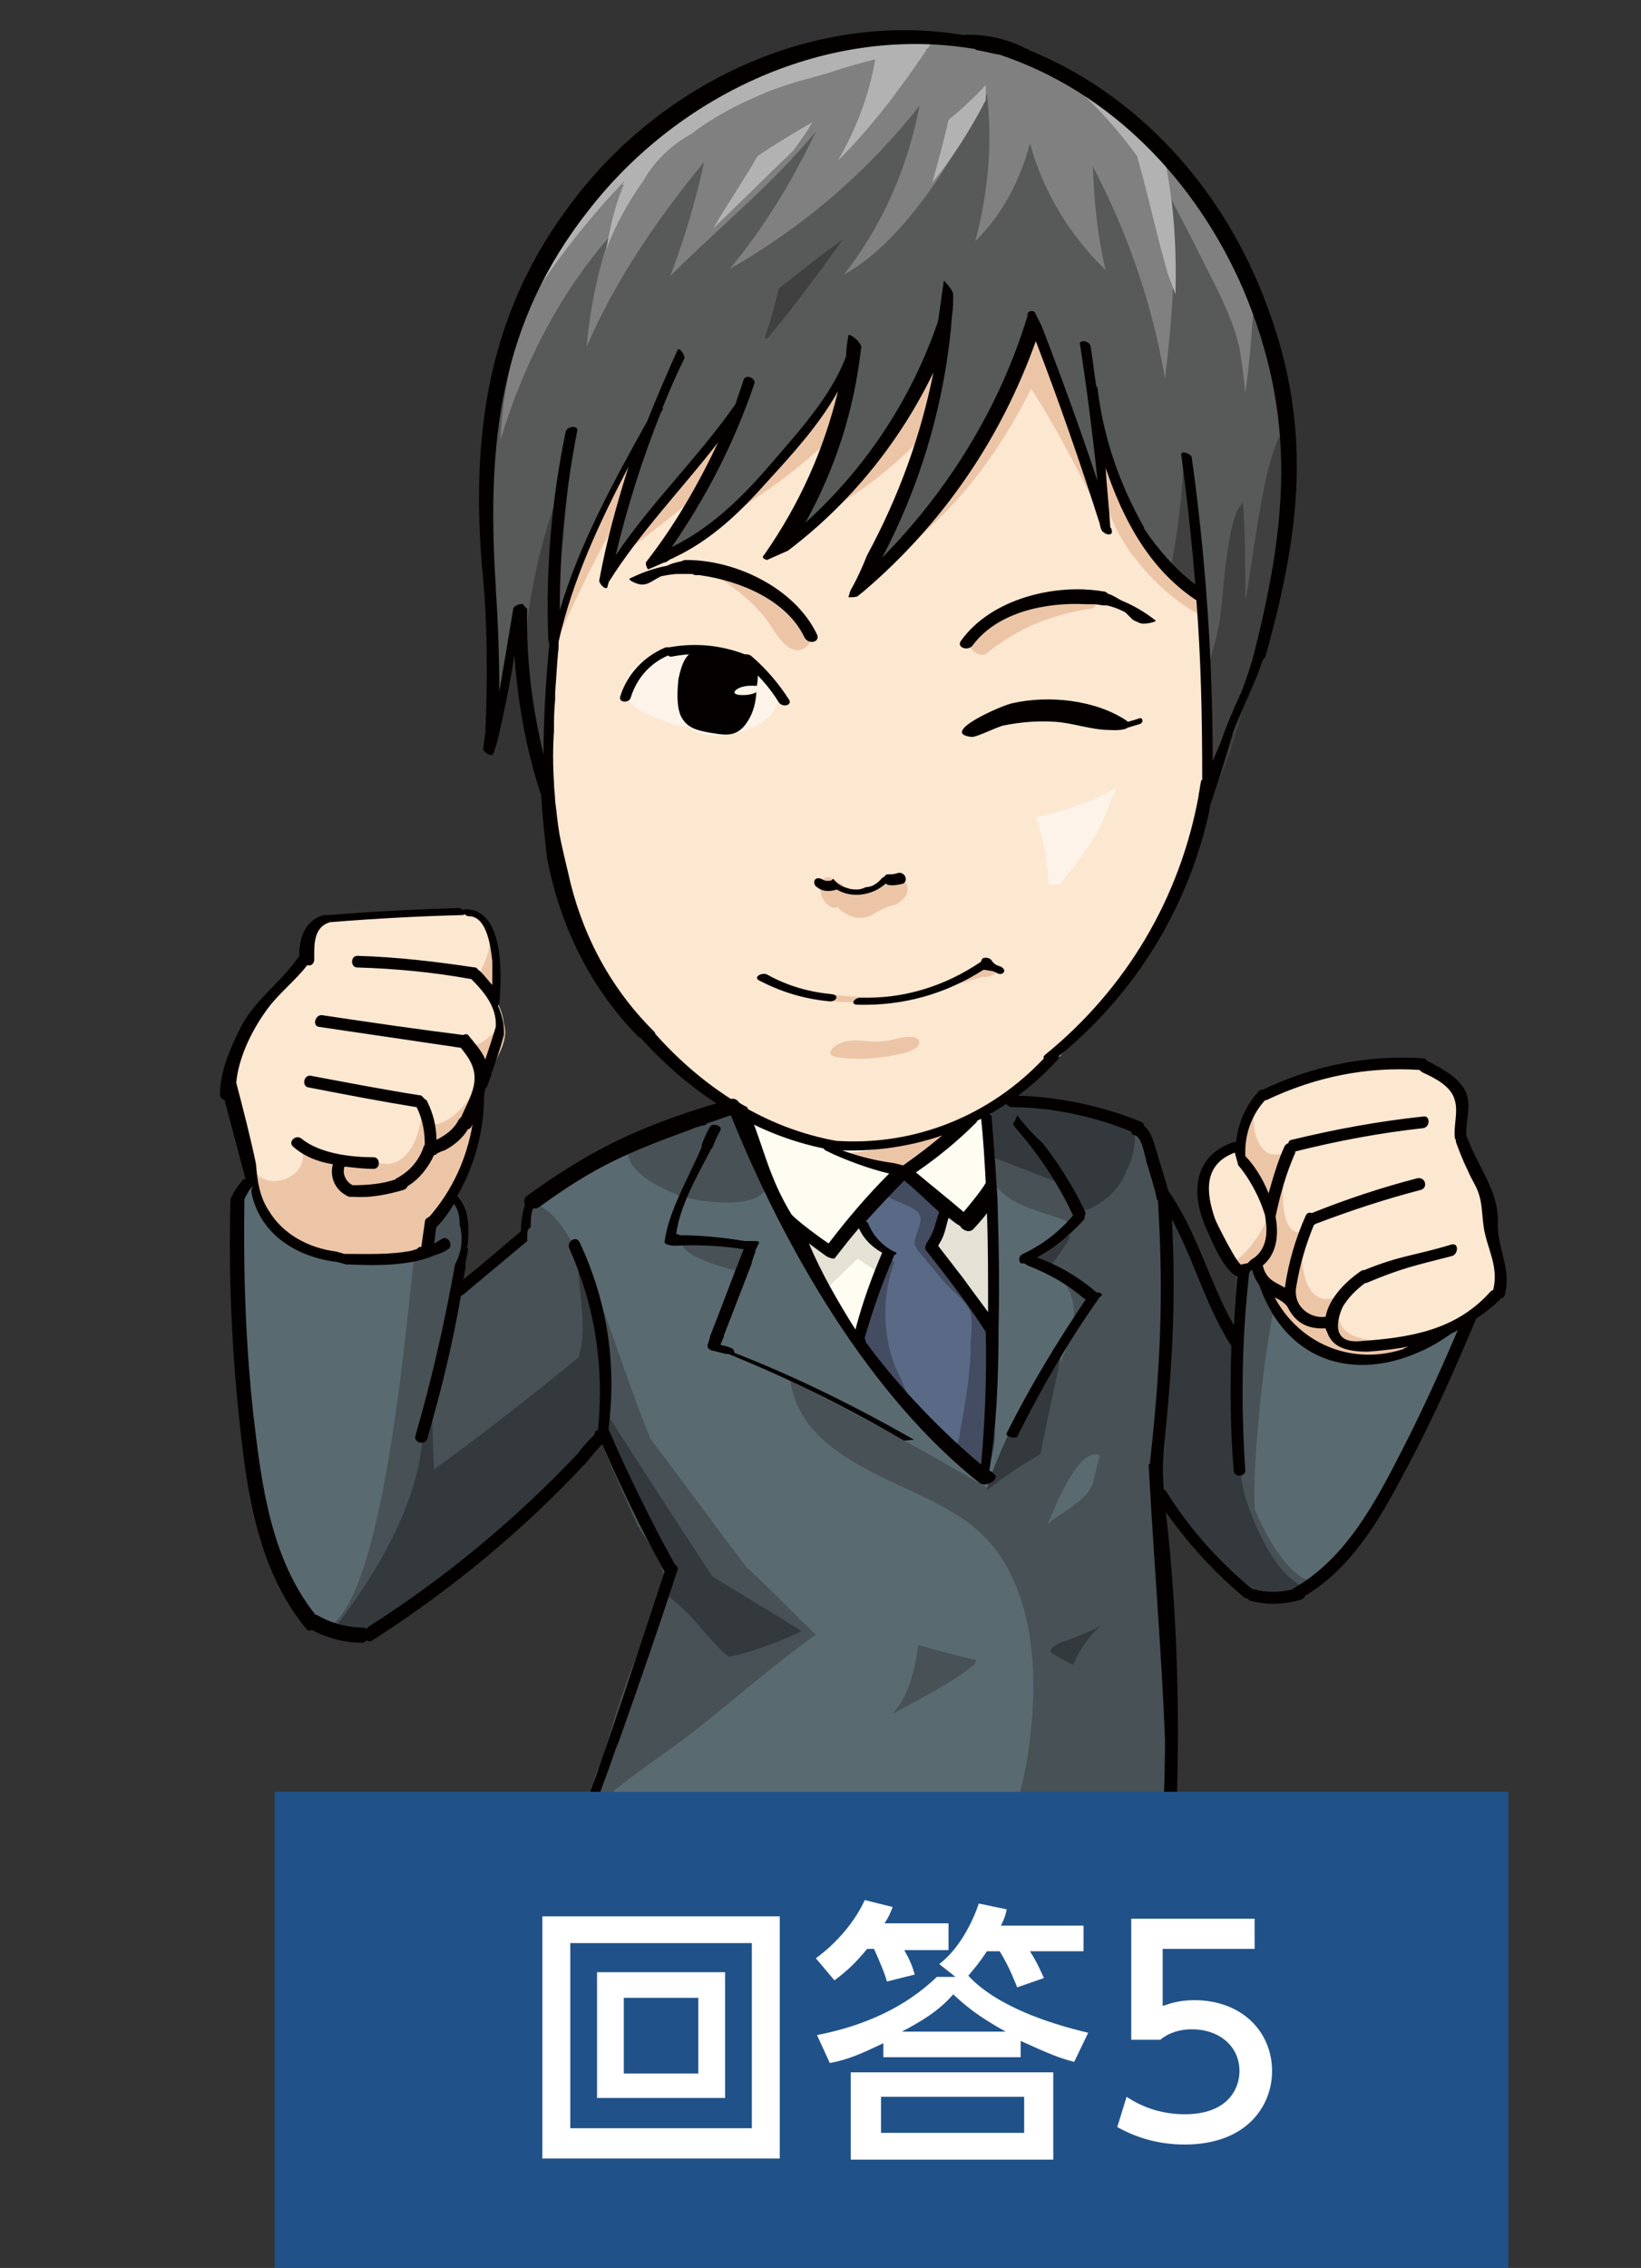 <?xml version="1.0" encoding="utf-8"?>
<!-- Generator: Adobe Illustrator 21.1.0, SVG Export Plug-In . SVG Version: 6.00 Build 0)  -->
<svg version="1.1" id="レイヤー_1" xmlns="http://www.w3.org/2000/svg" xmlns:xlink="http://www.w3.org/1999/xlink" x="0px"
	 y="0px" viewBox="0 0 141 194.8" style="enable-background:new 0 0 141 194.8;" xml:space="preserve">
<rect x="0" y="0" width="141" height="194.8" fill="#333333" stroke="none"/>
<style type="text/css">
	.st0{clip-path:url(#SVGID_2_);}
	.st1{fill:#5A5B5B;}
	.st2{fill:#949494;}
	.st3{fill:#5A6A71;}
	.st4{fill:#485155;}
	.st5{fill:#34393D;}
	.st6{fill:#FFFCF2;}
	.st7{fill:#E4E1D5;}
	.st8{fill:#5A6A86;}
	.st9{fill:#434C60;}
	.st10{fill:#FCE7D1;}
	.st11{fill:#ECC5A7;}
	.st12{fill:#FDF3E9;}
	.st13{fill:#585959;}
	.st14{fill:#808080;}
	.st15{fill:#404040;}
	.st16{fill:#B2B2B2;}
	.st17{fill:#040000;}
	.st18{fill:#205289;}
	.st19{fill:#FFFFFF;}
</style>
<g>
	<defs>
		<rect id="SVGID_1_" x="8.6" y="-11.1" width="133" height="179"/>
	</defs>
	<clipPath id="SVGID_2_">
		<use xlink:href="#SVGID_1_"  style="overflow:visible;"/>
	</clipPath>
	<g class="st0">
		<g>
			<path class="st1" d="M44.2,231.8c-0.3,3-0.1,3.7,0.2,6.3c0.3,2.6-0.5,4.3,3.2,5.9s8.6,3.6,17.6,2.4c4-0.6,4.7-0.9,4.7-0.9
				c0.5-2.5,1.6-6.3-0.5-8.1c-2.1-1.8-5.3-3.3-6.2-5.7s-1.5-7.7-5.1-5.5S44.2,231.8,44.2,231.8z"/>
			<path class="st1" d="M64.5,230.4l7.6,2.6l2.9-1c0,0,4.8,2.1,7.4,2.5c2.7,0.4,11.1-0.3,12.3-1c1.2-0.7,0.8-1.6,0.8-2.6
				s0.3-3.8-3.3-4.6c-3.7-0.8-6.6-0.4-8.8-3.1c-2.2-2.7-3.7-5.1-9.6-3.5s-8,4.1-8,4.1L64.5,230.4z"/>
			<g>
				<path class="st2" d="M63.8,238.6c-3,0.8-6,0.6-8.8-0.6c-1-0.4-2.8,1.1-1.4,1.6c3.5,1.4,7.1,1.5,10.7,0.6
					C65.7,239.9,65.3,238.3,63.8,238.6z"/>
				<path class="st2" d="M91.3,229c-1.1,0.3-2.2,0.6-3.4,0.9c-0.2,0.1-1.2,0.3-1.1,0.7c0.1,0.4,1.1,0.1,1.3,0
					c1.1-0.3,2.2-0.6,3.4-0.9c0.2-0.1,1.2-0.3,1.1-0.7C92.5,228.6,91.5,228.9,91.3,229z"/>
			</g>
			<path class="st3" d="M85.4,95.3l-7.8,5.5c0,0-5.3-1.2-7.1-2.5l-7.7-3.2c-4.5,1.9-16.2,6.5-17.3,8.2c-0.1,1.8,0,3.6,0.3,5.4
				c1.9,5.7,4.2,11.3,6.9,16.6c0.1,0.1,0.1,0.2,0,0.3c0.4,0.7,0.7,1.5,1,2.3c1.3,2.4,2.5,4.9,3.5,7.4c0,0.1,0,0.1,0,0.1
				c0,0,0.1,0,0.1,0.1c0.1,0.1,0.2,0.3,0.1,0.5c-0.1,0.1-0.1,0.2-0.2,0.3c0,0.1-0.1,0.2-0.1,0.3c0.1,0.1,0.1,0.2,0,0.3
				c-2.7,4.8-3.7,10.4-5.9,15.5c-0.6,2.1-1.5,4.8-1.2,5.6c0.3,1.1,2.6,3.6,2.6,3.6c-0.3,3.3-1.3,31.5-0.9,38.4
				c-2.1,6.4-6.6,18.1-7.9,22.6s-0.9,6.3-3,9.5c0.8,2.1,3.5,4.9,3.5,4.9c2.5-3.4,6.4-5.9,9.4-7.3s6.1-2.4,7.1-0.8s1.5,3.8,2.8,4.3
				s1.1-1.4,1.1-1.4l1.1-6.9l6.4,2.4l8.3-5.8l2.4,1l-0.5-1.5l-1-2.8C83.1,211.9,88,193,88,193l8.4-28.3l3.9-2.4l0.1-1.4
				c-0.2-2.4-0.1-4.8,0.1-7.2c-0.1-3.1-0.1-6.3-0.1-9.4c-0.3-3.6-0.5-7.2-0.5-10.9c-0.3-2.5-0.4-3.5-0.4-5.1c1.7,2.4,6,7.3,7.4,8.2
				s3.5,1.1,4.9,0.2c1.4-1,3.8-2.4,5.4-5.4s7.5-13.1,8.7-18.2c-3.2,2.3-3.5,3.2-6.5,3.7s-9.6-0.4-10.9-6.1c-0.4-1.9-0.4-1.9-0.4-1.9
				l-1.8,0.3l-0.4,5.6c0,0-1.5-2.6-2.5-4.9s-3-6.6-3.7-7.1c-0.6-2.4-0.9-4.8-2.3-5.8c-1.4-1-8.9-2.1-10.6-2.1
				C86.2,95.2,85.4,95.3,85.4,95.3"/>
			<path class="st3" d="M46.1,105l-6.7,5.3c0.6-3.3,1.8-6.6-1.1-8.4c-2.9-1.8-16.8-4.1-17.8,0.6c0,4.8,0.2,16.6,0.6,19.6
				c0.4,3,2.5,13.9,6,17.5c3.3,0.6,4.2,0.7,4.2,0.7c3.9-2.3,17.9-12.9,21.3-18.2C53.6,115.6,46.1,105,46.1,105z"/>
			<path class="st3" d="M69.1,97.9C69,97.9,69,97.9,69.1,97.9L69.1,97.9z"/>
			<path class="st3" d="M70.4,98.3c-0.1,0-0.2-0.1-0.2-0.1C70.3,98.3,70.4,98.3,70.4,98.3z"/>
			<path class="st3" d="M70.1,98.2c-0.1,0-0.1,0-0.2-0.1C70,98.2,70,98.2,70.1,98.2z"/>
			<path class="st3" d="M69.6,98.1c-0.1,0-0.2-0.1-0.2-0.1C69.4,98,69.5,98,69.6,98.1z"/>
			<path class="st3" d="M69.2,97.9C69.2,97.9,69.2,97.9,69.2,97.9C69.2,97.9,69.2,97.9,69.2,97.9z"/>
			<g>
				<path class="st4" d="M64.8,99.4C65.5,100.1,64.8,99.3,64.8,99.4c3.9,4.7-3.7,4.2-6.4,3.3c-1.3-0.5-5.3-2.2-4.3-4.5
					c3.6-0.8,8.7-2.9,8.7-2.9L64.8,99.4z"/>
				<path class="st4" d="M65,107.5c-2.1-0.7-4.1-0.9-6.3-1c-0.7,1.5,4.6,2.6,5.4,2.9c0.2-0.6,0.3-1.1,0.5-1.6
					C64.6,107.7,64.8,108,65,107.5z"/>
				<path class="st4" d="M45.5,103.4l-0.3,2.4l-6.2,5.1c0,0,1.3-3.2,1.2-4.9s0.1-3.5-2.6-4.3c-2.7-0.9-6.7,2.3-4.6,3.6
					c2.2,1.3,2.6,2.6,2.6,2.6c-0.6,4.5-2.6,30.7-7.8,32c3.5,0.7,2.5,1.3,3.8,0.5c1.3-0.8,9-5.7,11.2-7.9c2.2-2.2,7.4-7.5,8.7-9
					c0.8,2,3.3,7.6,3.3,7.6c1,1.6,2.3,3,2.3,5c0,2-1.4,3.9-2.2,5.7c-2,4.6-3.1,9.5-4.6,14.2c2.9-2.9,6.4-5,9.6-7.5
					c3.4-2.7,6.7-5.6,10.2-8.1c-0.6-0.5-5.8-5.8-5.9-5.7c-2.8-3.7-5.5-7.4-8.3-11.1c-2.9-7.1-4.5-13.5-6.3-15.9
					C48.8,105.7,46.9,103.2,45.5,103.4z"/>
				<g>
					<path class="st4" d="M100.3,152.3c-0.1-10.6-0.3-21.3-0.4-31.9c0-2.4,0-4.7-0.1-7.1c-0.1-5.3,1.3-12.8-2.7-16.6
						c-2.3-1.6-11.4-3.8-12-0.8c-0.4,2.1-0.7,4.2,0.3,5.7c1.5,2.2,4.3,2.4,6.5,3.4c-0.9,1.2-2.2,2-3.5,2.7
						c9.7,4.9-1.6,13.6-3.4,20.2c-5.6-3.3-11.3-6.4-17.1-9.3c1.1,6.9,9.6,8.4,14.6,11.7c6.6,4.2,6.9,13.5,5.8,20.5
						c-1.3,8.5-6.1,16.5-15.7,16c-4.3-0.2-8.5-1.8-12.5-3.1c-2.4-0.8-5.9-1.8-7.7-2.1c-0.6,4.3,0.1,14.7,0.1,19.3
						c2.8-3.9,5.3-11.4,11.3-11.1c3.2,0.2,4.4,2.9,4.8,5.8c0.5,4.5,0.3,9.1,0.5,13.6c0.1,3.3,0.2,6.7-1.9,9.4
						c-2.1,2.6-5.6,3.7-7.3,6.6c-2.1,3.7-0.3,7.8,0.8,11.4c1.2,4,1,7.8-1.9,11.1c3.1-0.2,3,4.2,4.8,5.7c0.2-2-0.1-4.6,1.3-6.2
						c2-2.3,4.4-0.5,6.8-0.7c3.8-0.4,7-7.1,11.1-3.8c0.1-2-1.5-3.4-1.7-5.3c-0.2-2.6,1.7-5.1,2.6-7.5c2.2-5.7,3-12,4.8-17.8
						c-2.2,1.4-3.9,4.4-6.5,5.1c-2.7,0.7-4.1-2.2-4.3-4.5c-0.2-3.3,2.5-5.6,4.3-8.1c2.4-3.3,3.9-7.2,6.7-10.2
						c1.2,1.6,2.6,3.2,4.3,4.3c1.6-4.8,0.8-9.8,4.1-14c1.3-1.6,2.9-3,3.4-5.1C101.1,157.4,100.4,154.8,100.3,152.3z M93.9,127.4
						c-0.4,1.4-2.8,2.6-3.9,3.5c0.6-1.2,2.6-6.7,4.5-5.9C94.3,125.8,94.1,126.6,93.9,127.4C93.9,127.4,94.1,126.6,93.9,127.4z"/>
				</g>
				<path class="st4" d="M51.9,204.2c0.1-1.5,0.2-2.9,0.1-4.4c-0.8,2.2-1.8,4.3-2.7,6.4c-0.3,0.7-0.6,1.5-0.9,2.2c0,0,0.1,0,0.1,0.1
					c0,0.1,0,0.3-0.1,0.4c0,0.1,0,0.1,0.1,0.2c-0.5,3.4-2.1,6.7-3.8,9.9c-0.9,4-2.1,8-3.3,12l9.8-6.4c0.3-0.2,0.5-0.4,0.6-0.6
					c0.4-0.4,0.7-0.9,0.8-1.4c0.1-0.4,0-0.7-0.1-1.1C52.7,215.7,52.4,209.9,51.9,204.2z"/>
				<path class="st4" d="M78.9,141.3c-0.3,2.2-0.8,4.3-2.2,5.9c1.5-0.8,3-1.6,4.5-2.5c0.2-0.1,0.3-0.2,0.5-0.3
					c0.7-0.4,1.3-0.9,2-1.4c0.1-0.1,0.1-0.3,0.2-0.4C82.2,142.2,80.6,141.8,78.9,141.3z"/>
				<path class="st4" d="M109.4,112.7c-0.8,3.7-1.8,12.9-1.6,16.9c1.8,4.4,4.1,6.5,5.3,6.2c-2.1,1.3-3.8,2.4-6.7,0.3
					s-7.1-7.9-7.1-7.9l-0.3-26.2c2.4,1.5,5.1,9.8,7.2,12.7c0.2-2.5,0.9-5.6,0.9-5.6l1-0.7L109.4,112.7z"/>
			</g>
			<g>
				<path class="st5" d="M96.8,100.5c-0.5,1.5-1.7,2.6-3.1,3.3c-0.5,0.2-1.3,0.3-1.6-0.2c0,0,0,0,0,0c-0.1-0.1-0.1-0.1-0.2-0.2
					c-0.4-0.7-0.7-1.3-1-2c-0.2,0-0.3,0-0.4,0c-1.8-0.7-3.6-1.4-5.5-2.1c0-1.1,0-2.3,0-3.4c0.2-0.1,0.5-1,0.8-1.1
					c2.5-0.7,9.7,0.9,11.7,1.9C97.6,98.6,97.3,99.6,96.8,100.5z"/>
				<path class="st5" d="M88.6,108.2c0.2,0.2,0.4,0.3,0.6,0.5c0.3,0.2,0.7,0.1,1,0.1c0.1-0.2,0.3-0.3,0.4-0.5c0.5-0.7,1-1.4,1.4-2.1
					c-0.3-0.1-0.8,0-1,0c-0.3,0.1-0.6,0.1-0.8,0.3C89.6,107,88.6,108.2,88.6,108.2z"/>
				<path class="st5" d="M89.4,124.9c0.6-3.1,1.3-6.1,1.9-9.2c-1.8,0.7-6.4,10.9-6.5,12.3C86.2,126.9,87.8,125.8,89.4,124.9
					C90.1,121.9,87.8,125.8,89.4,124.9z"/>
				<path class="st5" d="M94.5,139.7c-1,0.5-2,0.9-3.1,1.3c-0.1,0-1.6,0.6-1,1c0.6,0.4,1.2,0.7,1.8,1
					C92.7,141.8,93.5,140.6,94.5,139.7z"/>
				<path class="st5" d="M97.5,164.8c-1.1-1.3-6.4,1-8.5-1c-1.1-1-1.1-3.8-3.8-2.9c-1.5,0.5-3,3.9-4.7,4.8c-1.7,0.9-4.3,1.2-6.1,1.3
					c-2.9,0.2-6.2-0.4-9.1-0.9c-1.9-0.3-3.9-0.7-5.7-1.2c-1.5-0.4-4.9-2.9-6.3-2.6c-5.5,1.2,5.3,4.7,6.2,5c4,1.5,9.5,4.5,13.8,4.4
					c5-0.1,10-5.8,14.7-4.1c-3,4.3-6.2,5.9-8.3,10.7c-1,2.2-2.5,5.5-3.7,8.3c-5,12.1-6.3,23-10.2,34.8c3.5-4,11.9-10.4,12.2-15.8
					c0.1-2.9-2-6.1-2.1-9.1c-0.1-2.6,0.4-3.3,1.5-5.5c1.4-2.9,2.6-5.9,4-8.8c1.5-3.2,2.9-5.1,5.4-7.5c0.7-0.6,2.9-3.5,3.9-3.8
					c1.9-0.6,2.2,0,4.6,1C95.6,170.9,97.9,165.3,97.5,164.8C97.1,164.2,97.8,165.1,97.5,164.8z"/>
				<path class="st5" d="M82.3,212.4c-1.9,1.7-3.8,3.4-5.8,5c-0.4,0.2-0.7,0.4-0.8,0.7c0,0,0,0-0.1,0c-0.4,0.3-0.5,0.7,0,1
					c0.1,0,0.1,0.1,0.2,0.1c1.7-0.3,3.4-0.7,5.1-1.1C81.2,216.2,81.7,214.2,82.3,212.4z"/>
				<path class="st5" d="M66.8,199.8c-1.9,1.4-6.9,4-7.6,6.1c-0.3,0.9,0.4,6.8,1.2,7.7c4.5,4.7,4.6-10.7,5.5-11.2
					c0.2-0.1,3.1-2,2.7-2.6C68.1,199.5,67.4,199.5,66.8,199.8C65.6,200.7,67.6,199.2,66.8,199.8z"/>
				<path class="st5" d="M100.2,103.4c1.5,2.2,5.1,9.3,5.9,11.2c0.4,2.3,0.2,9,0.5,12c0.3,3,3,9.1,5.6,9.7c-1.1,0.7-2.7,1.7-5.2,0.1
					c-2.6-1.5-7.7-7.9-7.7-7.9l-0.1-2.2C99.1,126.4,100.9,109.4,100.2,103.4z"/>
				<path class="st5" d="M36.3,123.5c-0.2,2.9-1.4,8.4-7.6,16.4c0,0,0.5,0.2,2.9,0.3c5.1-1.7,19.9-16.9,19.9-16.9l5.9,12.2
					c0,0-0.1,0.5-0.4,1.3c2.6,1.8,3.4,3.6,5.6,5.5c3.1-0.6,6.3-2.2,6.3-2.2l-7.7-4.7c0,0-5.5-8.4-9.2-14.2
					c0.3-5.7-1.3-11.9-2.5-13.8c0.3,4,1,6.9,0.2,9.2c-7.7,6.3-12.4,9.6-12.4,9.6c-0.1-1.3-0.2-5.9-0.2-6.2
					C36.7,121.8,36.3,123.5,36.3,123.5z"/>
			</g>
			<path class="st6" d="M63.5,95.5c1.8,5.8,12,25.6,21,31.8c0.7-5.3,1.3-23.3,0.2-31.5c-6.3-3.8-14.5-2.2-14.5-2.2L63.5,95.5"/>
			<g>
				<path class="st7" d="M85.1,102.6c0,0,0.4,5.9,0.1,11.5c-2.1-2.6-5.4-7.3-5.4-7.3l1.3-3.3l2,1.3L85.1,102.6z"/>
				<path class="st7" d="M73.9,104.7l-2.5,3.3l-2.9-2l2.3,4.9l2.9-2.8l1.9,1.3l0.7-1.9c0,0-1.3-1-1.3-1.1S73.9,104.7,73.9,104.7z"/>
			</g>
			<path class="st8" d="M77.6,100.8l-3.5,3.7c0,0,0.7,2.3,2.2,3c-0.7,2.1-2.8,7.4-2.8,7.4s8.1,10.8,10.9,11.8
				c0.7-1.8,0.8-11.8,0.8-13.1c-1.4-1.5-5-6.9-5-6.9c0.8-1.8,0.9-2.9,0.9-2.9S78.1,100.8,77.6,100.8z"/>
			<g>
				<path class="st9" d="M85.5,123.4c-0.1-2-0.1-4-0.2-6c0-0.9,0-1.8,0-2.7c0-1.1-0.3-1.6-0.9-2.5c-0.8-1.1-1.6-2.6-2.6-3.5
					c-1.1-1-1.5-1.3-0.9-2.8c0,0-0.1,0.1-0.1,0.1c0.3-0.3,0.5-1.1,0.5-1.4c0.1-0.8-0.4-0.9-1-1.5c-1-0.9-2.5-2.7-3.9-1.7
					c-2.1,1.5,2,1.8,2.6,2.9c0.4,0.7-0.5,1.8-0.4,2.6c0.1,0.4,0.8,1.1,1.1,1.5c0.6,0.7,1.2,1.5,1.9,2.2c0.6,0.6,1.6,1.4,1.8,2.2
					c0.2,0.8,0,2.1,0,2.9c0,1-0.1,1.9-0.2,2.9c-0.2,1.6-0.5,3.3-0.8,4.9c-0.3,1.2-0.4,1.3,0.6,2c0.4,0.3,0.9,0.5,1.2,0.9
					c0.2,0.2,0.2,0.5,0.4,0.7C84.9,125.8,85.5,124.7,85.5,123.4C85.4,120.1,85.5,123.7,85.5,123.4z"/>
				<path class="st9" d="M77.4,118.4c-1.6-2.9-1.7-7-0.6-9.8c0.1-0.3-0.2-0.4-0.5-0.4c-0.9,2.1-1.7,4.2-2.6,6.2c0,0.5,0.1,1,0.2,1.5
					c1.5,2.2,3.2,4.4,5.2,6.3c0.1,0,0.2-0.1,0.3-0.1C78.5,121,77.9,119.7,77.4,118.4z"/>
			</g>
			<path class="st10" d="M64.1,17.8c-10.4,8.9-11.2,8.6-13.1,14.6c-1.9,6-4.3,26.4-4,33.3S49.2,86,62.5,94.8c10.8,7.1,17.4,2.5,20,2
				c0.6-0.1,6.3-3.6,8.3-5.8c4.8-5.2,12.2-13.5,13.2-23.3s1.6-30.7,0.2-33.8S74,9.4,64.1,17.8z"/>
			<path class="st10" d="M108.2,108.8c0,0-0.9,0.6-1.8,0.3c-0.9-0.3-2.3-3.5-2.8-6.5c-0.5-3,1.6-3.5,2.8-3.8c0-0.3-0.5-1.6,1.9-4.3
				c2.4-2.7,10.9-3.9,13.3-3.1c4.8,1.6,3.8,4.2,3.8,5.7c0,1.6,1.9,4,2.4,6.3c0.5,2.3,0.4,3.3,0.4,3.3s0.8,2.8,0.4,4.5
				c-1,1.5-2.8,3-6.7,4c-1.4,1-3.7,2.1-5.8,1.6S108.6,114,108.2,108.8z"/>
			<path class="st10" d="M41.2,78.7c-2.2-1-8.8-0.2-11.2,0c-2.4,0.2-3.5,1.3-3.5,2.9c-1.3,1.7-5.8,6.3-6.5,10.1
				c0,1.9,1.4,7.3,1.6,8.2c0.2,0.9,0.8,5.4,2.6,6.1s5.7,3.4,12.5,1.3c0.3-1.2,0.3-2.4,0.3-2.4c2-2.5,4.3-5.9,4.2-10.6
				c1-3.6,2.1-4.8,2.1-6.1c0-1.3-0.8-2.5-0.8-2.5C43,83.4,42.7,79.5,41.2,78.7z"/>
			<g>
				<path class="st11" d="M74.8,20.8c-20.9-0.2-27.9,23.4-28.5,37.7c0.6-1.3,4.3-10.1,7.4-14.9c0,0-0.5,2.1-1.2,5.4
					c2-2.7,3-2.5,9.3-8.1c0,0-1.1,2.7-3.7,5.7c0.1,0,0.2,0,0.3,0c3.6-2,8.3-4.3,14-9.9c0,0,0.1,0.8-3.5,8.6
					c3.3-2.3,6.2-3.1,12.1-9.6c0,0-1.2,5.6-6.7,14.1c4.2-3.2,9.4-6.7,14.3-16.4c1.8,2.7,4.3,7.4,6.4,11.8c0,0-0.6-3.4-0.6-4
					c0.6,2.5,1.6,4.7,2.9,6.5c0.2,0.2,0.4,0.4,0.5,0.6c2.8,3.5,6.3,5.4,8.2,5.5C106.6,38.4,95.7,21.1,74.8,20.8z"/>
				<path class="st11" d="M69.4,54c-0.9-1.3-2.1-2.5-3.3-3.4c-0.2-0.2-0.5-0.5-0.7-0.7c-1.3-0.4-2.7-0.8-4-1.1
					c-0.1,0.3-0.1,0.5,0.3,0.8c1.5,0.9,2.8,2,3.9,3.3c0.8,0.9,1.4,2.5,2.6,2.9c0.8,0.3,1.7-0.6,1.4-1.2C69.6,54.4,69.5,54.2,69.4,54
					z"/>
				<path class="st11" d="M92.9,50.6c-3.5,0.5-6.7,1.8-9.5,4.1c-0.7,0.6,0.7,2,1.4,1.4c2.6-2.1,5.5-3.3,8.8-3.8
					C94.8,52.2,93.8,50.5,92.9,50.6z"/>
				<path class="st11" d="M77.7,75.6c-0.2,0-1.2-0.3-1.3-0.2c-0.1,0-0.3,0.4-0.4,0.6c-0.6,0.6-1.8,0.7-2.6,0.6c-0.8-0.2-1.3-1-2-1.2
					c-1-0.3-1,0.9-0.8,1.6c0.2,0.4,0.4,0.7,0.8,0.9c0.2,0.1,0.4,0.1,0.6,0c0.1,0.2,0.2,0.3,0.4,0.4c0.8,0.5,1.3,0.7,2.3,0.4
					c0.4-0.2,0.7-0.4,1.1-0.6c0.4-0.2,0.7-0.3,1.2-0.4C77.9,77.1,78.3,76.5,77.7,75.6C77.2,75.6,78,76,77.7,75.6z"/>
				<path class="st11" d="M78.9,89.3c-0.4-0.5-1.8-0.1-2.2,0c-0.8,0.2-1.7,0.2-2.6,0.1c-0.8-0.1-1.8,0-2.4,0.5
					c-0.5,0.4-0.5,0.8,0.2,0.9c2,0.3,4,0.1,6-0.4C78.2,90.3,79.3,89.9,78.9,89.3z"/>
				<path class="st11" d="M76,85.6c-1.8,0.1-3.5,0-5.2-0.3c-0.3-0.1-1.7,0.4-1,0.5c2,0.3,3.9,0.4,5.9,0.2C76.3,86,77,85.5,76,85.6z"
					/>
				<path class="st11" d="M85.6,83.2c-0.4-0.2-1,0-1.5,0.1c-0.5,0.1-1,0.3-1.5,0.5c-0.2,0.1-0.6,0.2-0.4,0.5c0.2,0.2,0.8,0.1,0.9,0
					c0.3-0.1,0.6-0.2,1-0.3c0.1,0,0.2-0.1,0.4-0.1c0.3,0.1,0.7-0.1,0.9-0.2c0.1-0.1,0.3-0.2,0.3-0.3C85.7,83.3,85.7,83.2,85.6,83.2z
					"/>
				<path class="st11" d="M71.5,99.1c0.8,0.4,1.8,0.6,2.5,0.9c0.2,0.1,0.4,0.2,0.6,0.3c0.3,0.1,0.6,0.1,0.9,0.2
					c0.8,0.1,1.7,0.3,2.5,0.5c1.1-0.9,2.2-1.7,3.2-2.6c0.5-0.4,1-0.9,1.5-1.3c0,0-0.1,0-0.1,0C79.1,98,75.2,99,71.5,99.1z"/>
				<path class="st11" d="M36.2,94.6c0.3,2.2-1.1,6.5-4.1,5.1c-2.7,0-5-0.7-6.4-1.4c1.6,2.5-3,4.7-4.2,1.7c0.8,3.5,1.8,6.3,4.9,7.2
					c3.2,0.9,9.4,0.6,10.1,0.3C37,105.7,37,105,37,105c1.2-1.6,4.1-5.3,4.2-10.6c1.3-3.7,2.6-4.7,2.1-6.5c-1,0.9-1.6,1.6-2.5,1.9
					c0.5,1.2,0.6,2.5,0.1,3.4c-1,2.4-2.9,3.5-3.9,3.4C36.6,95.9,36.2,94.6,36.2,94.6z"/>
				<path class="st11" d="M42.1,79.8c0.4,1.2,0.9,4.6,0.4,6c-0.9-1-1.5-1.8-1.5-1.8C41.9,82.3,42.2,81.3,42.1,79.8z"/>
				<path class="st11" d="M107.9,94.5c-0.6,2,0.1,5.9,2.9,4.3c-0.9,3.1-0.9,7.7,1.3,7c-0.7,3.3,0.3,7,3.2,5.4
					c-0.3,1.7-0.9,3.4,2.4,3.9c1.6,0.3,4,0.3,4,0.3c-1.9,1.1-4.3,1.9-6.3,1.6c-2-0.4-6.1-3.3-6.8-6.2c-0.3-1.3-0.7-2.4-0.7-2.4
					c-0.6,0.5-1.1,1.1-2,0c0.7-0.1,4.1-3.8,2.9-5.8s-2.2-3.2-2.2-3.2S105.9,97.6,107.9,94.5z"/>
			</g>
			<g>
				<path class="st12" d="M89,70.2c0.7,1.9,1,3.8,1.1,5.8c0.3,0,0.6,0,1-0.1c1.2-1.4,2.2-2.9,3.2-4.4c0.6-1.3,1.1-2.6,1.6-3.8
					C93.7,68.9,91.4,69.7,89,70.2z"/>
			</g>
			<path class="st13" d="M52.9,13.9C48.2,18.2,43,26.7,42,36.5s1.1,20.6,0.5,25.5c1.1-4.5,1.9-8.1,1.9-8.1
				c0.5,4.2,1.3,10.4,2.6,13.2c0.2-4.3,0.6-13.1,0.6-13.1c2.7-6.8,5.7-14.4,7.8-16.7C54.2,41.5,52.2,49,52.2,49
				c4.2-4.9,11.2-13.5,11.2-13.5c-2,4.7-6,11.3-6.8,12.4c3.2-1.4,7-4,9.4-6.9c2.4-2.9,6.4-8,7.1-9.4c-0.9,3.8-3.1,11.5-4.7,14
				c2.1-1.1,5.7-4.5,7.1-6.9c1.4-2.4,5.7-10.4,5.7-10.4C80.6,33.2,78.8,40.8,76,46c-1.2,2.5-1.6,3.8-1.6,3.8
				c2.4-2.4,4.9-4.5,8.1-9.3c3.2-4.8,6.3-12.4,6.3-12.4c1.1,1.8,5.3,13.3,5.9,15.8c0-2.6-0.1-6-0.1-6c1.3,3.8,3.3,8.3,5,10.2
				c1.8,1.9,3.7,3,3.7,3c0.3,3.8,0.5,13.4,0.5,16.6c1.6-3,3.2-7,4.5-11.7s4-20.2,0.2-28.7S98,6.2,84.3,3.6S60.7,6.7,52.9,13.9z"/>
			<g>
				<path class="st14" d="M100.7,17.5c-0.6-4.2-2.8-5.7-5.9-8.3c-3-2.5-6.7-4.7-10.5-5.6c-6.4-1.5-14.5-0.2-20.4,2.7
					C51.2,12.5,43.6,24.8,43,37.8c1.9-6.3,5-12.5,9.4-17.5c-1.1,3.1-1.7,6.3-2,9.5c2.5-5.8,6.1-11,10.1-15.9
					c-0.7,3.3-1.7,6.6-2.9,9.8c4.1-4.1,8.8-7.9,12.5-12.4c-2,4.2-4.4,8.2-7.4,11.8C69,19.5,74.4,14.9,79,9.1
					c-1,5.3-3.2,10.3-6.5,14.5c5.4-3,9.6-10.3,12.3-15.5c0.5,4.2,0.1,8.5-1,12.6c2.3-2.2,3.9-5.3,4.7-8.4c1.1,4.1,3.4,7.9,6.5,10.9
					c-0.7-2.9-1-5.9-1.1-8.9c3,5.7,5.1,11.8,6.2,18.2C100.7,27.6,101.1,22.5,100.7,17.5C100.5,16.2,101,20.3,100.7,17.5z"/>
				<path class="st14" d="M106.5,29.9c0.2,1.3,0.4,2.6,0.5,3.9c0.4-2.9,0.6-5.8,0.8-8.7c0,0,0-0.1,0-0.1c-1.2-1.9-2.3-3.9-3.4-5.9
					l-1.2-2.3c-0.1-0.1-0.1-0.2-0.2-0.3c-0.9-1.2-1.7-2.4-2.6-3.6c-0.6-0.6-1.2-1.1-1.8-1.7c-0.8-0.6-1.5-1.1-2.3-1.6
					c0,0.1,0,0.3,0.1,0.5c0.9,1.3,1.8,2.7,2.7,4l3.6,7C104.1,24,105.8,26.8,106.5,29.9C106.4,29.9,106.5,29.9,106.5,29.9z"/>
			</g>
			<g>
				<path class="st15" d="M46.8,65.7c0.2-2.9,0.7-5.8,0.9-8.6c0-0.2,0.1-0.4,0.2-0.6c0-0.3,0.1-0.6,0.1-0.9c0-0.1,0-0.2,0-0.2
					c-0.3-3,0-6.1,0.4-9.1c0.1-1.5,0.3-3,0.4-4.5c-0.4,0.1-0.7,0.3-0.8,0.5c-2.1,5.7-3.1,11.7-3.1,17.7
					C45.5,61.8,46.1,63.8,46.8,65.7z"/>
				<path class="st15" d="M66.9,24.8c-0.3,1.4-0.7,2.8-1.2,4.2c0.1,0,0.1,0.1,0.2,0.1c2.3-2.7,4.4-5.6,6.5-8.5
					C70.5,21.9,68.7,23.4,66.9,24.8z"/>
				<path class="st15" d="M100.5,49.2c0.4,0.4,0.9,0.9,1.3,1.4c0.1,0.1,0.2,0.2,0.3,0.3c0.3,0.2,0.7,0.5,1,0.7
					c0-1.4-0.1-2.9-0.3-4.3c0-0.2-0.1-0.3-0.2-0.4c0-0.3,0-0.7,0-1c-0.3-2.2-0.6-4.5-0.9-6.7C101.6,42.5,101.2,45.9,100.5,49.2z"/>
				<path class="st15" d="M103.7,63.3c-0.5,1.2,0.1,5-0.6,6.5c2.9-3.8,3.9-10.4,5.3-15c1.8-5.7,2.8-12.3,2.5-18.2
					c-2.2,0.2-3.3,12.6-3.9,14.9c0-2.8,0-5.5-0.2-8.3c-1.5,1.1-1.7,9-2.1,10.7c-0.4,1.8-1,3.6-1.3,5.4
					C103.2,60.5,104.2,62.2,103.7,63.3z"/>
			</g>
			<path class="st16" d="M75.2,5.1c-0.5,3-1.6,5.9-3.1,8.5c0,0.1-0.1,0.1-0.1,0.2c2.9-2.9,5.3-6.1,7.6-9.5c0,0-0.1-0.1-0.1-0.1
				c0.1,0,0.1,0,0.2,0c0.1-0.2,0.3-0.4,0.4-0.6c-0.8-0.1-1.6-0.2-2.4-0.3c0,0,0,0-0.1,0c-0.4-0.1-0.7-0.1-1.1-0.2
				c-0.7,0.1-1.8,0.3-2.7,0.7c-1.1,0.1-2.2,0.3-3.3,0.4c-1.5,0.5-3,0.9-4.5,1.4c0,0-0.1,0-0.1-0.1c-3,1.4-5.9,2.8-8.8,4.4
				c-0.1,0.1-0.2,0.2-0.3,0.3c0.1,0.2,0.1,0.4,0.1,0.6c-0.5,0.3-1.1,0.5-1.6,0.8c-0.4,0.4-0.7,0.8-1.1,1.2c-0.3,0-0.7,0.1-0.9,0.3
				c-1.1,1.1-2.2,2.2-3.2,3.4c-2.5,4.4-4.9,8.9-7.3,13.4c0.3-0.1,0.5-0.2,0.6-0.4c2.8-5.1,6.2-9.7,10.2-13.9c0,0.1,0,0.1-0.1,0.2
				c0,0.1,0,0.1,0.1,0.1c0,0.1-0.1,0.1-0.1,0.2c-0.7,1.7-1.1,3.5-1.4,5.3c0.8-2.1,1.9-4.1,3.2-5.9c0.9-1.6,2.3-3,4.1-4
				c1.7-1.3,3.7-2.4,5.6-3.2c0,0,0,0,0,0c2.1-1,4.4-1.5,6.4-2.1C72.8,5.7,74,5.4,75.2,5.1z"/>
			<path class="st16" d="M65.1,13.4c-1.2,2.1-2.6,4.1-3.8,6.2c2.3-2.2,4.5-4.4,6.8-6.6c0.6-0.8,1.2-1.6,1.7-2.5
				C68.2,11.4,66.6,12.4,65.1,13.4z"/>
			<path class="st16" d="M100.6,13.5c-2.6-1.8-5.2-3.7-7.7-5.8c-0.2-0.1-0.4-0.2-0.6-0.3c2,1.8,3.8,3.8,5.4,6
				c0.6,2.1,1.1,4.2,1.6,6.2c0.3,1.3,0.7,2.6,1,3.8c0.2,0.6,0.5,1.3,0.7,1.9c0.1-3.7-0.1-7.4-0.8-11
				C100.5,14.2,100.7,13.9,100.6,13.5z"/>
			<path class="st16" d="M84.7,7.3c-1,1.1-2.1,2.1-3.2,3c-0.4,1.8-0.9,3.6-1.4,5.4c1.8-2.2,3.3-4.6,4.6-7.1
				C84.7,8.1,84.7,7.7,84.7,7.3z"/>
			<path class="st17" d="M91.2,164.3c-2-0.7-3.6-2.4-4.3-4.4c0-0.1-0.1-0.3-0.2-0.3c0,0,0-0.1,0-0.1c0.3-0.7-1.1-1.2-1.4-0.5
				c-1,2.4-2.5,4.6-4.3,6.5c-0.6,0.6,0.7,1.3,1.3,0.8c1.5-1.6,2.8-3.4,3.7-5.3c1,2.2,2.8,3.8,5.1,4.6
				C92.1,165.9,92,164.6,91.2,164.3z"/>
			<path class="st17" d="M63.1,116.2C63.1,116.2,63.1,116.2,63.1,116.2c0-0.3-0.2-0.4-0.5-0.5c-0.2-0.1-0.5-0.1-0.7-0.2
				c0.1-0.2,0.2-0.5,0.3-0.7c0,0,0,0,0-0.1l2.4-6.2c0,0,0,0,0-0.1c0.1-0.3,0.2-0.6,0.3-0.9l0-0.1c0.1-0.2,0.2-0.4,0.3-0.6
				c0.1-0.2-0.2-0.2-0.4-0.2c0,0,0,0-0.1,0c-0.2,0-0.5,0-0.7,0c-1.8-0.3-3.7-0.5-5.6-0.5c0,0,0,0,0,0c-0.1-0.1-0.2-0.1-0.3-0.1
				c0.3-2.4,1.8-5,3-7.3c0,0,0.1-0.1,0.1-0.1c0.2-0.5,0.4-1,0.7-1.5c0.2-0.4-0.7-0.7-0.9-0.3c-0.3,0.5-0.5,1-0.7,1.5
				c0,0.1,0,0.1,0,0.2c-1.1,2.6-2.9,5.6-3.2,8.2c0,0.2,0.6,0.3,0.8,0.3c0,0,0.1,0,0.1,0c2-0.1,4,0,5.9,0.3c-1,2.5-1.9,5-2.9,7.5
				c0,0,0,0.1,0,0.1c-0.1,0.2-0.1,0.4-0.2,0.6c0,0.1,0,0.1,0,0.2c0.1,0.2,0.3,0.3,0.4,0.3c0.4,0.1,0.8,0.2,1.2,0.3
				c0.1,0,0.1,0,0.2,0c5.2,2.1,10.2,4.6,15,7.4c0.2,0.1,0.9-0.1,1,0C73.7,120.9,68.5,118.3,63.1,116.2z"/>
			<path class="st17" d="M85.8,114c0.1-4,0-7.9-0.1-11.1l-0.2-3.1c-0.1-1.3-0.2-2.6-0.3-3.9c0-0.4-1-0.1-0.9,0.2
				c0.2,1.8,0.3,3.7,0.4,5.5c-0.4,0.7-1.4,1.9-1.9,2.5c-1.4-1.2-2.8-2.3-4.1-3.4c1.9-1.3,3.6-2.7,5.2-4.3c0.3-0.3-1.1-0.6-1.4-0.3
				c-1.5,1.5-3.2,2.8-4.9,4c0,0-0.4-0.1-0.4-0.1l-0.4-0.1c-2.3-0.3-4.6-1-6.7-2.1c-0.2-0.1,0.6,0.8,0.8,1c1.6,0.8,3.8,1.6,5.5,2
				c-1.9,1.9-3.6,3.9-5.2,6c-0.5-0.3-2.8-2-3.2-2.5c-2-3.3-2.3-5.6-3.8-9.2c-0.2-0.1-0.4-0.2-0.7-0.4c0,0,0,0,0,0
				c-0.1-0.2-0.4-0.4-0.7-0.3c0,0,0,0,0,0c0,0,0,0,0,0c0,0,0,0,0,0c0,0,0,0,0,0c-7.2,2.1-11.4,3.9-17.5,8.3
				c-0.3,0.2-0.3,0.5-0.2,0.7c0,0,0,0.1,0,0.1c-0.3,0.9-0.4,1.9-0.3,2.9c0.2-0.4,0.5-0.7,0.8-1c0-0.5,0-1.1,0.2-1.6
				c0.2,0,0.3,0,0.5-0.1c4.8-3.5,7.6-4.7,13.1-6.7c0.4-0.2,0.9-0.3,1.3-0.4c0,0,0,0,0-0.1c0.7-0.2,1.4-0.5,2.1-0.7
				c4.6,11.4,11.9,24.1,21.4,31.6c0.5,0.4,1.8-0.4,1.2-0.8c-0.1-0.1-0.2-0.2-0.4-0.3C85.6,122.9,85.8,118.5,85.8,114
				C85.9,114.1,85.9,114.1,85.8,114C85.9,114,85.9,114,85.8,114z M69.5,106.8l1.5,1.1c0.2,0.1,0.4,0.2,0.6,0.2c0,0,0.1,0,0.1,0
				c0,0,0,0,0,0c0,0,0,0,0,0l0,0c0.7-0.9,1.4-1.8,2.1-2.6c0.4,0.9,1.1,1.6,2,2.1c-0.9,2.1-1.7,4.3-2.3,6.6
				C72,111.8,70.6,109.4,69.5,106.8z M84.3,125.8c-3.2-2.7-6.8-6.3-9.9-10.5c0,0,0,0,0,0c0-0.1-0.1-0.3-0.1-0.4
				c0.7-2.4,1.5-4.7,2.5-7c0,0,0-0.1,0-0.1c0.2,0,0.4-0.2,0-0.3c-1-0.5-1.8-1.4-2.2-2.4c0-0.1-0.1-0.1-0.2-0.2
				c1-1.1,2.2-2.4,3.3-3.5c0.2,0.2,0.5,0.4,0.7,0.6c0.8,0.7,1.5,1.4,2.3,2.1c-0.4,1.1-0.4,1.7-1.1,2.7c-0.1,0.2-0.1,0.4-0.1,0.5
				c0,0,0,0,0,0c1.8,2.3,3.6,4.6,5.2,7.1C84.8,118.4,84.6,122.5,84.3,125.8z M84.9,112.7c-1.4-1.9-2.8-3.8-4.3-5.7c0,0,0,0,0,0
				c0.6-0.9,0.6-1.4,0.9-2.4c0.3,0.2,0.6,0.5,1,0.7c0.2,0.4,0.8,0.6,1.1,0.3c0.3-0.3,1-1.1,1.2-1.4
				C84.9,106.7,84.9,109.6,84.9,112.7z"/>
			<path class="st17" d="M94.2,111c-1.5-1.3-3.2-2.3-5.1-3c1.5-0.8,2.8-1.9,4-3.2c0.1-0.1,0.1-0.3,0.1-0.4c0.1-0.1,0.1-0.2,0-0.4
				c-1-2.1-2.2-4-3.6-5.8c-0.8-0.7-1.5-1.5-2.2-2.4c-0.1,0.2-0.1,0.4-0.3,0.6c0,0.1,0,0.1-0.1,0.2c0,0,0.1,0,0.1,0
				c0,0.1,0.1,0.1,0.1,0.2c2,2.3,3.7,4.8,5,7.6c-1.2,1.4-2.6,2.5-4.3,3.3c-0.5,0.2-0.4,1,0.1,0.8c0.1,0.1,0.2,0.1,0.3,0.2
				c1.8,0.7,3.4,1.6,4.8,2.8c0,0,0.1,0.1,0.2,0.1c-2.5,3.7-4.8,7.5-6.8,11.5c-0.2,0.3,0.8,0.5,0.9,0.3c2.1-4.2,4.4-8.2,7.1-12
				C94.9,111.2,94.6,111,94.2,111z"/>
			<path class="st17" d="M101.1,155.1c0.3-8.9,0-17.8-1.1-26.7l0-0.4c-0.1-1.2-0.1-2.4,0-3.6c0.8-7.7,1.1-13.5,0.6-21.3
				c0-0.1,0-0.2-0.1-0.2c0-0.1,0-0.1,0-0.2c-0.4-1.5-0.9-3-1.3-4.4c-0.2-0.6-0.4-1.2-0.9-1.6c0-0.2-0.1-0.3-0.4-0.4
				c-3.2-1.3-7.2-2.2-11.2-2.2c-0.6,0-0.4,1,0.3,1c3.3,0,7.1,0.8,10.2,2.1c0,0.1,0.1,0.3,0.3,0.3c0.7,0.2,0.9,2.1,1.1,2.6
				c0.3,1,0.6,1.9,0.8,2.9c0,0,0,0.1,0.1,0.1c0,0,0,0.1,0,0.1c0.5,8.2,0.2,14.4-0.7,22.5c-0.1,0.1-0.1,0.1-0.1,0.2
				c0.5,9.1,1.1,15.9,1.4,23.5c0,4-0.2,7.9-0.5,11.9c0,0.1,0,0.2,0.1,0.3c-0.1,0-0.1,0-0.2,0.1c-1.1,1-2.2,1.8-3.4,2.5
				c-0.1,0-0.3,0.1-0.3,0.2c0,0,0,0,0,0c0,0,0,0,0,0.1c0,0,0,0,0,0c-0.1,0.5-0.2,1.1-0.2,1.6c-2.4,9.2-5.2,18.3-8.4,27.3
				c-0.1,0.2,0,0.5,0.2,0.6c-2.2,8.1-4.4,16.3-6.6,24.4c0,0-0.1,0-0.1,0.1v0.1c0,0.2,0,0.4,0.1,0.6c0,0,0,0.1,0,0.1
				c0.4,0.8,0.7,1.5,1.1,2.3c0,0,0,0,0,0c-0.1-0.1-0.3,0.1-0.5,0.2c0.1-0.3-0.3-0.7-0.7-0.5c-2.4,0.8-6.1,3.6-7.8,5.5
				c0,0-0.1,0-0.1,0c-0.3,0.2-0.8,0.2-1.3,0c-0.5-0.2-0.9-0.3-1.4-0.5c-0.9-0.3-1.9-0.7-2.8-1c0,0,0,0,0,0c-0.2-0.1-0.3-0.2-0.5-0.2
				c1.9-8.4,3.8-16.7,5.6-25.1c0-0.1,0-0.1,0-0.2c0.3-1,0.5-2,0.8-3.1c3-7.5,6.1-15,9.4-22.4c0,0,0,0-0.1,0c3-2.1,5.5-4.8,7.5-7.9
				c0.5-0.8-0.9-0.8-1.3-0.3c-2,3.2-4.6,5.9-7.8,8.1c-0.6,0.4-0.3,0.9,0.2,0.9c-3.3,7.5-6.5,15-9.5,22.6c-0.9,3.9-1.8,7.9-2.7,11.8
				c0,0.1-0.1,0.2-0.1,0.2c-1.6,7.2-3.2,14.4-4.9,21.6c0,0,0,0.1,0,0.1c0,0.3,0,0.5,0,0.8c-0.2-0.1-0.4-0.1-0.7,0
				c-0.4-0.9-0.9-1.9-1.3-2.8c0,0,0-0.1,0-0.1c-0.1-0.1-0.1-0.2-0.2-0.3c-0.3-0.3-0.6-0.6-0.8-1c-0.2-0.1-0.4-0.3-0.6-0.4
				c-0.2-0.1-0.4-0.1-0.6-0.1c-0.1,0-0.3,0-0.5,0c-4.1,1.1-7.9,2.7-11.4,5c-0.3-0.1-0.6,0-0.8,0.2c-0.7,0.8-1.4,1.7-2,2.5
				c-0.2,0.2-0.4,0.3-0.5,0.5c-0.7-0.7-1.4-1.4-1.9-2.2c-0.6-0.8-0.7-1-0.3-2c0.1-0.4,0.3-0.8,0.5-1.2c0,0,0,0.1,0,0.1
				c0.1-0.2,0.2-0.5,0.3-0.7c0.1-0.5,0.3-1,0.4-1.4c1.4-9.6,6.2-18.3,8.8-27.7c0.1,0,0.2,0,0.2,0c0-0.2,0-0.5,0-0.7c0,0,0,0,0,0
				c0.1-4.5,0.3-8.9,0.4-13.4c0-0.9,0.1-1.9,0.1-2.8c0-1.9-0.1-3.8-0.1-5.7c0,0,0,0,0,0c0,0,0,0,0,0c0-4.3,0.1-8.5,0.4-12.8
				c0.1-1,0.2-2.1,0.3-3.1c0.2,0.2,0.4,0.3,0.7,0.4c1.1,0.3,2.1,1,3.2,1.5c3.4,1.2,7.3,1.7,10.1,2c0.6,0,0.5-0.9,0-1
				c-5.2-0.4-14.4-1.7-16.8-7.3c-0.1-0.1-0.1-0.2-0.2-0.2c0.1-0.6,0.1-1,0.2-1.4c0,0,0,0,0,0c0.6-1.8,1.3-3.5,1.9-5.3
				c0,0,0.2-0.6,0.5-1.3c1.7-4.8,3.4-9.7,5-14.6c0.1-0.2,0-0.4-0.2-0.5c-2.1-3.8-4-7.7-5.7-11.6c-0.2,0.2-0.5,0.4-0.8,0.7
				c0,0,0,0,0,0c1.7,3.9,3.5,7.7,5.6,11.5c-2.3,7-4.3,13.1-6.8,20.1c-0.1,0.2-0.3,0.8-0.3,1.4c-0.1,0.5-0.2,1.1-0.2,1.8
				c0,0.2,0.4,0.5,0.6,0.7c0.5,0.9,1.2,1.7,1.9,2.4c-0.1,0.9-0.1,1.8-0.2,2.7c0,0,0,0,0,0c-0.4,6.1-0.5,12.2-0.4,18.4
				c-0.3,5.7-0.3,11.4-0.2,17c-2.7,9.8-7.8,19-9,29.2c-0.3,0-0.6,0.1-0.8,0.4c-0.5,1.2-1.8,3-1.2,4.3c0.7,1.5,2.2,2.9,3.4,4
				c0.1,0.6,0.2,1.2,0.3,1.8c0,0.1,0,0.1,0.1,0.1c0,1.1,0.2,2.1,0.8,3.1c0.3,0.5,0.8,0.5,0.9,0.2c-0.8-1.2-0.8-2.8-0.4-4.2
				c-0.1-0.5-0.2-0.9-0.2-1.4c0.9-1.1,1.8-2.3,2.8-3.4c3.5-2.3,7.2-3.9,11.3-5c0.1,0,0.1,0,0.2-0.1c0.1,0.1,0.2,0.2,0.3,0.2
				c0.3,0.2,0.5,0.4,0.8,0.7c0.1,0.1,0.1,0.2,0.2,0.2c0.5,1,0.9,2,1.3,2.8c0,0.1,0.1,0.1,0.2,0.2c0,0,0,0.1,0.1,0.1
				c0.8,0.6,1.7,1.1,2.6,1.7c0.1,0.2,0.3,0.3,0.5,0.3c1.3,0.9,2.6,1.9,3.5,3c1.6,2.1,0.3,5,0.2,7.4c-7.5,1.2-15.7,2.2-22.4-2.1
				c-0.2-0.1-1.6-0.5-1.1-0.1c7.5,4.9,16.3,4.3,24.8,2.9c0,0,0,0-0.1-0.1c0.2-0.1,0.3-0.3,0.3-0.5v-0.2c0-0.1,0-0.2-0.1-0.3
				c0.1-2.3,1.3-4.9,0.1-7c-0.9-1.6-2.9-3-4.8-4.2c-0.4-0.8-0.6-1.8-0.6-2.7c0,0,0,0,0,0c0.4,0.3,0.9,0.5,1.3,0.6c0,0,0,0,0,0
				c0,0,0,0,0,0c0,0,0,0,0.1,0c0.1,0,0.1,0,0.2,0c1.9,0.9,3.9,1.6,6,2.1c0.2-0.2,0.5-0.3,0.6-0.4c0.6-0.3,1.2-0.6,1.9-0.7
				c0.1,0,0.2-0.1,0.3-0.1c1,0.5,2.1,0.9,3.2,1.2c0,0,0.1,0.1,0.1,0.1c5,2.3,10.2,1.6,15.4,0.5c0.1,0.1,0.1,0.1,0.2,0.1
				c0.2,0.1,0.5,0,0.7-0.2c0,0,0.1-0.1,0.1-0.1c0,0,0.1,0,0.1,0c0.3-0.5,0.5-0.9,0.7-1.4c0-0.1,0-0.2,0-0.3c0.1-0.3,0.1-0.6,0.1-0.9
				c0-0.1-0.1-0.1-0.2-0.2c-0.1-1.8-0.4-3.9-1.7-4.6c-1.1-0.7-2.8-0.9-4-1.2c-1.2-0.3-2.4-0.5-3.6-0.7c0,0,0-0.1-0.1-0.1
				c-1.5-0.5-2.7-1.6-3.4-3c0.1-0.1,0.1-0.3,0-0.5c-0.5-0.7-0.9-1.5-1.3-2.4c0,0,0-0.1-0.1-0.1l6.8-25c0,0,0-0.1,0-0.2
				c2.5-7.1,4.8-14.4,6.8-21.6c0,0,0,0,0,0c0-0.2,0.1-0.3,0.2-0.5c0,0,0,0,0,0c0.6-2.2,1.2-4.4,1.7-6.6c0.4-0.2,0.8-0.5,1.2-0.7
				l1.2-0.8c0.1-0.1,0.2-0.1,0.3-0.2c0.1-0.1,0.1-0.1,0.2-0.1c0,0,0,0,0,0c0.3-0.1,0.8-0.1,0.8-0.4c0,0,0-0.1,0-0.1l0-0.8
				c0-0.3,0-0.6,0-0.8c0-0.3,0-0.7,0-1c0-0.3,0-0.5,0-0.8l0-1c0-0.3,0-0.5,0-0.8c0-0.3,0-0.6,0-0.9
				C101.1,156,101.1,155.5,101.1,155.1z M82.6,223.4c0,0.1,0.1,0.1,0.1,0.2c0.7,0.9,1.6,1.5,2.7,1.9c0.1,0,0.2,0,0.3,0
				c0.1,0.1,0.2,0.1,0.2,0.1c2.3,0.3,4.6,0.7,6.9,1.4c0.3,0.1,0.6,0.1,0.9,0.2c0.3,0.5,0.5,1,0.6,1.4c0,0.1,0.1,0.2,0.3,0.3
				c0.3,1,0.4,2.2,0.5,3.2c0,0.2-0.1,0.3-0.1,0.5c-4.1,0.9-8.3,1.8-12.4,1.1c0,0,0,0,0,0c-1.5-0.3-3-0.7-4.5-1.3
				c-2.1-0.6-4.1-1.4-5.7-2.9c-0.1,0-0.2,0.1-0.2,0.2c0,0.1,0,0.2,0,0.3c-0.1,0-0.1,0-0.1,0c-0.1,0.8-0.2,1.6-0.2,2.4
				c-0.1,0-0.2,0-0.3-0.1c-1.6-0.5-3.1-1.1-4.6-1.9c-0.1-0.1-0.3,0-0.5,0c-0.4-0.2-0.8-0.3-1.2-0.4c0.4-1.6,0.7-3.1,1.1-4.7
				c0,0,0,0,0,0c0,0,0,0,0.1,0c0,0.1,0.1,0.2,0.2,0.3c0,0,0.1,0,0.1,0l0,0c0.1,0.2,0.3,0.3,0.5,0.3c0,0,0.3,0.1,0.4,0
				c1.2,0.5,2.6,1.1,3.5,1.4c0.2,0.1,0.5,0.2,0.8,0.3c0.1,0.3,0.7,0.4,0.9,0.1c1.8-2.1,5.5-5,8.1-5.8c0,0,0,0,0,0
				c-0.1,0.1-0.1,0.1-0.2,0.1C81.4,222.6,82,223,82.6,223.4z M107.4,108.8c-0.3,0-0.7,0.1-1,0.1c-0.2,1.6-0.3,3.3-0.4,4.9
				c-2.1-3.7-3.1-7.9-5.6-11.5c-0.4-0.5-1.2,0-0.9,0.5c2.8,4,3.7,8.8,6.3,12.8c-0.1,3.5-0.1,7.1,0.2,10.7c0,0.6,1,0.6,1,0
				C106.6,120.4,106.7,114.6,107.4,108.8z M122,116.1c1.2-0.5,2.2-1.2,3.2-1.9c0.5-0.4-0.3-0.7-0.8-0.3c-1.2,1-2.3,1.3-3.7,1.9
				c-0.1,0-0.1,0.1-0.2,0.1c-5,1.6-10.1-1.1-11.7-6.2c-0.2-0.6-1-0.5-0.8,0.1C110.3,117.2,116.5,118.6,122,116.1z M49.8,106.7
				c-0.3-0.6-1.1-0.1-0.9,0.5c2.2,4.9,3,10,2.5,15.4c0,0,0,0.1,0,0.1c0,0.1-0.1,0.2-0.2,0.2c-0.1,0.1-0.1,0.2-0.1,0.3
				c-0.5,0.5-1,1-1.4,1.6c0,0,0,0,0,0c-5.4,5.7-11.4,10.7-18,14.9c-0.1,0-0.1,0.1-0.2,0.2c-0.1,0-0.1-0.1-0.2-0.1
				c-1.5,0-2.9-0.4-4.1-1.1c0,0,0,0-0.1,0c-3.8-4.8-4.6-11-5.3-16.9c-0.7-6.3-0.9-12.5-0.8-18.8c0,0,0,0,0,0
				c0.2-0.4,0.4-0.8,0.7-1.1c0,0,0,0.1,0,0.1c-0.1,0.1-0.1,0.2-0.1,0.4c0.7,3.6,3.9,5.6,7.4,6l0.7,0.2c2.4,0.1,5.4,0.2,7.7-0.8
				c0.4-0.1,0.8-0.3,1.1-0.5c0.5-0.3,0-1.2-0.5-0.9c-0.2,0.1-0.5,0.3-0.7,0.4c0.1-0.5,0.1-1,0.2-1.4c0.6-0.6,1.1-1.3,1.5-2
				c0.4,0.5,0.5,1.2,0.5,1.8c0.3,1.1,0.2,2.3-0.4,3.4c-0.9,5-2,9.9-3.4,14.7c-0.2,0.6,0.8,0.9,1,0.3c1.2-4.1,2.2-8.2,2.9-12.3
				c0.1,0,0.1-0.1,0.2-0.1c1.8-1.5,3.7-3.1,5.5-4.6c0-0.4,0-0.9,0.1-1.3c0,0,0,0-0.1,0c-1.8,1.5-3.6,3.1-5.5,4.6
				c0.1-0.4,0.2-0.9,0.2-1.3c0-0.1,0-0.1,0-0.2c0.1-0.4,0.2-0.7,0.2-1.1c0-0.1,0-0.1-0.1-0.2c0.1-0.1,0.1-0.2,0.1-0.3
				c0.1-1.5,0.1-3-0.9-4.1c1.5-2.6,2.3-5.6,2.3-8.7c0-0.2,0.1-0.3,0.1-0.5c0.1-0.1,0.2-0.2,0.2-0.3c0.1-0.3,0.2-0.6,0.3-0.8
				c0,0,0,0,0-0.1c0.4-1.1,0.8-2.3,1.1-3.4c0-0.1,0-0.2,0-0.3c0-0.8-0.2-1.5-0.5-2.2c0-0.1,0.1-0.1,0.1-0.2c0.2-2.2,0.5-8.1-2.9-8.1
				c-0.1,0-0.2,0-0.2,0.1c-0.1-0.1-0.2-0.2-0.4-0.2c-3.7,0.1-7.5,0.3-11.2,0.6c-0.1,0-0.1,0-0.2,0c-0.1,0-0.2,0-0.2,0
				c-1.7,0.5-2.1,2.1-2.1,3.6c-0.1,0-0.1,0.1-0.2,0.2c-1.5,2.1-3.6,3.5-4.8,5.8c-0.9,1.8-1.8,3.8-1.8,5.8c0,0.3,0.2,0.4,0.4,0.5
				c0.6,2.3,1.2,4.5,1.8,6.8c-0.1,0-0.2,0-0.2,0c-0.4,0.5-0.8,1-1,1.5c0,0,0,0,0,0c-0.1,0.1-0.1,0.2-0.1,0.3
				c-0.2,7.3,0.2,14.6,1.1,21.8c0.7,5.4,1.9,10.7,5.4,15c0.1,0.2,0.3,0.2,0.5,0.1c1.3,0.7,2.8,1.1,4.3,1.1c0.2,0,0.3-0.1,0.4-0.2
				c0.1,0.1,0.3,0.1,0.5,0c6.7-4.3,12.9-9.4,18.3-15.2c0,0,0.1-0.1,0.1-0.1c0.4-0.5,0.8-1,1.3-1.5c0.1-0.1,0.1-0.2,0.1-0.3
				c0.3-0.3,0.4-0.6,0.5-1c0-0.1,0-0.1,0-0.2C53,116.9,52.1,111.6,49.8,106.7z M20.3,93C20.3,92.9,20.3,92.9,20.3,93
				c0.2-2.3,1.5-4.8,2.8-6.5c1-1.3,2.3-2.3,3.3-3.6c0.3,0.1,0.6-0.1,0.6-0.5c0-1.2-0.1-2.8,1.4-3.2c0,0,0,0,0,0c0,0,0.1,0,0.1,0
				c3.7-0.3,7.4-0.5,11.2-0.6c0.1,0,0.2,0,0.2-0.1c0.1,0.1,0.2,0.2,0.4,0.2c1.6,0,1.9,2.9,2,3.9c0,0.7,0,1.4,0,2
				c-0.4-0.4-0.7-0.9-1.2-1.3c0,0-0.1-0.1-0.1-0.1c-0.1-0.1-0.1-0.1-0.2-0.1c-3.3-0.5-6.7-0.9-10.1-1c-0.6,0-0.6,1,0,1
				c3.3,0.1,6.5,0.4,9.8,1c1.1,1.1,2.2,2.4,2.1,4.1c-0.3,1-0.6,1.9-0.9,2.8c-0.3-0.7-0.9-1.4-1.4-2c-0.1-0.2-0.3-0.2-0.5-0.1
				c0,0,0,0,0,0c-4-0.5-8.1-1.1-12.1-1.7c-0.6-0.1-0.9,0.9-0.3,1c4.1,0.6,8.1,1.2,12.2,1.8c0.8,1,1.4,1.9,1.1,3.3
				c-0.2,0.9-0.7,1.8-1.1,2.7c-0.1,0-0.1,0.1-0.2,0.2c-0.4,0.8-1.1,1.3-1.9,1.7c0,0,0,0,0,0c0-1.2-0.3-2.3-0.8-3.3
				c0-0.1-0.1-0.1-0.2-0.2c-0.1-0.1-0.2-0.2-0.3-0.3c-3.2-0.5-6.3-1.1-9.5-1.7c-0.6-0.1-0.8,0.9-0.2,1c3.1,0.6,6.2,1.2,9.3,1.7
				c0.5,1,0.7,2.1,0.7,3.2c0,0.1-0.1,0.1-0.1,0.2c-0.4,1.2-1.2,2.1-2.3,2.7c-0.1,0-0.1,0.1-0.1,0.1c-1.2,0.4-2.4,0.5-3.7,0.5
				c-0.6-0.3-0.9-1-0.7-1.6c0.9,0.1,1.7,0.2,2.5,0.2c0.6,0,0.6-1,0-1c-1.9,0-4.6-0.3-6.2-1.6c-0.5-0.4-1.2,0.3-0.7,0.7
				c0.9,0.8,2.1,1.3,3.4,1.5c-0.3,1.1,0.2,2.3,1.4,2.8c0.1,0,0.2,0,0.3,0c0,0,0,0,0.1,0c1.5,0.1,2.9-0.2,4.3-0.6
				c0.2-0.1,0.3-0.2,0.3-0.3c1-0.6,1.8-1.6,2.3-2.7c0.1,0,0.2,0,0.2-0.1c0.2-0.1,0.4-0.2,0.7-0.3c0.1,0,0.1-0.1,0.2-0.1
				c0.7-0.4,1.4-1,1.8-1.7c0.1,0,0.2-0.1,0.3-0.2c0-0.1,0.1-0.2,0.1-0.2c-0.5,2.9-1.7,5.6-3.7,7.9c-0.2,0.1-0.4,0.2-0.4,0.5
				c-0.1,0.7-0.2,1.4-0.3,2.1c0,0,0,0,0,0c0,0-0.1,0-0.1,0c-0.1,0-0.2,0.1-0.3,0.2c-0.1,0-0.3,0.1-0.4,0.1c0,0,0.1,0,0.1,0
				c-1.9,0.4-4.1,0.3-5.9,0.3l-0.7-0.2c-2.4-0.3-4.6-1.5-5.8-3.5c-0.8-1.2-1-2.6-1.1-4C21.5,97.6,20.9,95.3,20.3,93z M107.5,109.1
				c0,0,0.1,0,0.1,0c0.2,0.8,0.6,1.4,1.2,1.9c0.6,0.5,1.2,0.5,1.8,1.2c0.5,1,1.3,2,3.3,1.9c0,0,0,0,0,0c0,0.1,0.1,0.2,0.2,0.5
				c0.4,0.9,1.2,1.5,3.4,1.5c2.7-0.2,5.2-0.6,7.5-1.7c1.3-0.8,2.7-1.6,3.8-2.7l0.1-0.1c0,0,0-0.1,0.1-0.1c0,0,0.1,0,0.1,0
				c0.1-0.1,0.2-0.2,0.2-0.3c0.6-2.3-0.7-4-0.6-6.2c0.1-2.6-1.7-4.8-2.6-7.2c0-0.1-0.1-0.1-0.1-0.2c-0.1-1.3,0.5-2.7-0.1-3.9
				c-0.6-1.2-2-1.9-3.1-2.5c0,0-0.1,0-0.1,0c-0.1-0.1-0.2-0.3-0.4-0.3c-4.8-0.3-9.4,0.6-13.8,2.7c-0.1,0-0.3,0-0.4,0.2
				c-1.1,1.2-1.7,2.7-1.9,4.3c-0.1,0-0.1,0-0.2,0c-3.3,1.1-3.7,4.1-2.5,7.1C103.9,106,105.9,111.5,107.5,109.1z M108.7,94.5
				c0,0,0.1,0,0.1,0c4.2-2,8.6-2.9,13.2-2.6c0,0.1,0.1,0.1,0.2,0.2c1.1,0.5,2.5,1.2,2.8,2.4c0.3,1-0.1,2.1,0,3.2
				c0,0.1,0.1,0.2,0.1,0.3c0,0,0,0,0,0.1c0.3,0.8,0.6,1.6,1,2.4c0.2,0.5,0.5,1,0.7,1.4c0.6,1.2,0.5,2.3,0.7,3.6
				c0.3,1.8,1.3,3.3,0.8,5.3c-0.1,0-0.1,0.1-0.2,0.1c-3,3.4-7,4-11.3,4.3c-2.6,0.2-1.8-2.2-1.4-3c0.5-0.8,1.1-1.4,1.9-2
				c0,0,0,0,0.1,0c3.1-1.3,4.2-1.5,7.3-2.3c0.6-0.1,0.7-1.2,0-1c-3.3,1-4.3,0.9-7.5,2.2c-0.1,0-0.2,0-0.3,0.1
				c-1.3,0.9-2.7,2.3-3,3.9c-1.2,0.2-2.9-0.8-2.5-2.7c0.3-1.8,0.8-3.5,1.5-5.2c0.1,0,0.1-0.1,0.2-0.1c2.9-1.1,5.9-2.1,9-2.9
				c0.6-0.2,0.4-1.1-0.3-1c-3.1,0.8-6.1,1.8-9.1,3c-0.2-0.1-0.4,0-0.5,0.2c-0.9,2-1.5,4.1-1.8,6.2c-0.9-0.5-1.6-0.7-1.9-1.9
				c1.2-1,1.4-2.6,1.1-4.2c0.4-1.9,0.9-3.7,1.7-5.5c0,0,0,0,0-0.1c3.6-0.9,7.3-1.6,11-2c0.6-0.1,0.6-1.1,0-1
				c-3.8,0.4-7.6,1.1-11.3,2c-0.2,0-0.3,0.2-0.3,0.3c-0.1,0-0.2,0.1-0.3,0.2c-0.6,1.3-1,2.7-1.4,4.1c-0.5-1.3-1.3-2.5-2-3.2l0-0.4
				C107,97.3,107.6,95.7,108.7,94.5z M106.1,99l0.3,1.1c0.8,0.9,1.8,2.6,2.3,4.3l0.1,0.8c0.1,1.2-0.2,2.4-1.3,3
				c-0.1,0.1-0.2,0.2-0.3,0.3l-0.5,0.1c-0.2,0.4-2.2-3.6-2.3-3.9C103.6,102.4,103.4,100,106.1,99z M125.7,113.2
				c-1.6,3.8-3.3,7.6-5.2,11.3c-2.3,4.5-4.8,9.3-9.3,11.9c-0.1,0-0.1,0.1-0.1,0.1c-1.1,0.3-2.3,0.3-3.4,0c0,0-0.1,0-0.1,0
				c0,0,0,0,0,0c-2.9-2.4-5.4-5.2-7.4-8.4c-0.3-0.5-1.2,0-0.9,0.5c2.1,3.2,4.6,6.1,7.6,8.6c0.1,0.1,0.2,0.1,0.3,0.1
				c0.1,0.1,0.1,0.2,0.3,0.2c1.4,0.4,2.9,0.3,4.3-0.1c0.2-0.1,0.3-0.2,0.3-0.3c4-2.4,6.4-6.5,8.5-10.5c2.5-4.6,4.6-9.4,6.6-14.2
				C126.6,112.7,126.2,113,125.7,113.2z"/>
			<g>
				<path class="st17" d="M108,24.1c-3.8-8.8-10.7-16.2-19.6-19.8c0-0.1-0.1-0.1-0.2-0.1c-1.7-0.9-3.6-1.3-5.5-1.2c0,0,0,0,0,0
					C69.9,0.9,56.9,7.1,49.2,17.3c-7.3,9.5-8.7,20-7.8,31.2c0,0,0,0,0,0c0.5,4.8,0.5,9.7,0.3,14.5c-0.1,0.4-0.1,0.9-0.2,1.3
					c0,0.3,0.8,0.8,0.9,0.4l0.3-0.9c0.6-2.5,1.1-5,1.5-7.5c0.3,4.1,1,8.1,2.3,12c0.1,1.8,0.3,3.6,0.5,5.4c1.1,5.7,3.6,11,7.8,15.3
					c0.1,0.1,0.1,0.1,0.2,0.1c4.4,4.9,10.1,8.6,16.6,9.7c0.1,0,0.1,0,0.2,0c0,0,0,0,0,0c0,0,0,0,0,0c0.1,0,0.2,0,0.3,0
					c7.1,0.3,14-2.5,18.8-7.8c0.1-0.1,0.1-0.2,0.1-0.3c6.6-5.4,11.1-12.8,12.9-21c0,0,0,0,0,0c0,0,0,0,0,0c0-0.2,0.1-0.4,0.1-0.6
					c0.7-2,1.3-4,1.9-6c0,0,0-0.1,0-0.1c0.8-2.1,1.9-4.2,2.6-6.3c0.1-0.1,0.1-0.2,0.2-0.2C112,44.8,112.9,35.5,108,24.1z
					 M103.2,67.1c-0.1,0.4-0.1,0.7-0.2,1.1c0,0,0,0,0,0c0,0.1,0,0.1,0,0.1c-1.6,8.8-6.2,16.6-13.2,22.3c-0.1,0.1-0.2,0.2-0.1,0.3
					c-4.6,4.9-11,7.5-17.7,7.1c0,0-0.1,0-0.1,0c-6.2-1.1-11.5-4.6-15.6-9.2c0-0.1-0.1-0.2-0.2-0.3c-3.8-3.8-6.2-8.5-7.3-13.6
					c-0.2-0.8-0.4-1.7-0.6-2.6c-0.2-0.9-0.3-1.8-0.4-2.7l-0.1-0.8c0-0.5-0.1-1-0.1-1.6c-0.1-1.5-0.1-3,0-4.4c0-1,0-1.7,0.1-2.7
					c0-0.1,0-0.5,0-0.6c0.1-1.4,0.2-2.9,0.3-4.3c0,0,0,0,0-0.1c1.2-5.3,3.5-10.2,6-15c-1,3.2-1.9,6.4-2.5,9.7
					c-0.1,0.3,0.6,1,0.7,0.6c0-0.1,0.1-0.3,0.1-0.4c2.7-4.3,6.3-8,9.4-12c-1.7,3.6-3.7,7.1-6.2,10.3c0,0.1,0,0.1,0,0.2
					c0,0,0.1,0.3,0.1,0.3c-0.1-0.2,0.1,0.1,0,0c0,0,0.1,0.1,0.1,0.1c0.5-0.2,0.9-0.4,1.4-0.6l0,0c0,0,0.1,0,0.1,0
					c0.1-0.1,0.2-0.1,0.3-0.2c0.1-0.1,0.3-0.1,0.4-0.2c3.2-1.5,5.7-3.9,8-6.5c2.1-2.3,4.5-4.9,6.1-7.8c-1.2,5-3.3,9.7-6.3,14
					c0,0,0,0,0,0c-0.3,0.3-0.1,0.4,0.2,0.5l1.8-0.8C73,43.3,77.3,38,80.2,32c-1.1,5.5-3,10.7-5.7,15.7c-0.4,1-0.8,1.9-1.3,2.8
					C73,50.8,73,51,72.9,51.3c0.3,0,0.7,0,0.8-0.1l0.5-0.4c6.8-5.8,11.8-13.1,14.8-21.5c2,5.2,3.8,10.4,5.5,15.7c0,0.1,0,0,0,0
					c0,0.1,0.1,0.6,0.3,0.7c0.3,0.3,0.9,0.3,0.7-0.2c0-0.1,0-0.1-0.1-0.2c-0.1-1.7-0.3-3.4-0.4-5.1c1.5,4.4,3.7,8.6,7.7,11.3
					c0,0,0.1,0,0.1,0.1c0.4,5.1,0.5,10.3,0.5,15.5C103.3,66.9,103.2,67,103.2,67.1z M107.6,56.7c-0.3,1-0.7,2.2-1.1,3.1
					c-0.6,1.3-1.1,2.5-1.6,3.9c-0.2,0.6-0.5,1.1-0.7,1.7c0-8.7-0.6-17.5-1.8-26.1c0-0.3-1-0.7-0.9-0.2c0.5,3.7,0.9,7.4,1.2,11.1
					c-1.7-1.3-3.2-3-4.4-4.8c0,0,0-0.1,0-0.1c-2.1-3.7-3.5-7.7-4-12c0,0,0-0.1-0.1-0.1c-0.2-1.2-0.3-2.3-0.5-3.5
					c-0.1-0.4-1-0.6-0.9-0.1c0.6,3.9,1.1,7.8,1.5,11.7c-1.5-4.5-3.1-8.9-4.8-13.3l-0.6-1.2c-0.3-0.2-0.7,0-0.6,0.3
					c-2.4,7.9-6.8,15-12.5,20.8c3.2-6.1,5.2-12.7,5.9-19.6l0.1-1.2c0.1-0.6,0.1-1.2,0.1-1.8c0-0.4-0.8-1.2-0.8-1.2l-0.5,3.5
					c-2.3,6.7-6.2,12.6-11.4,17.3c2.6-4.7,4.2-9.7,4.8-15.1c0-0.4-1-1.2-1.1-1c-0.1,0.6-0.2,1.2-0.2,1.8c-1.3,3.5-4.2,6.6-6.6,9.4
					c-2.4,2.8-5.1,5.4-8.4,7c3-4.3,5.4-9,7.1-14c0.2-0.5-0.7-0.9-0.9-0.4c-0.2,0.7-0.5,1.4-0.7,2.1c-3.2,4.6-7.2,8.4-10.3,13
					c1-4.2,2.3-8.3,3.9-12.3c0.1-0.1,0.1-0.2,0.2-0.3c0,0,0,0-0.1,0c0.6-1.5,1.2-2.9,1.9-4.3c0.1-0.3-0.5-1.1-0.6-0.7
					c-0.9,2-1.8,4.1-2.6,6.1c-2.9,5.2-5.8,10.5-7.5,16.2c0-5.2,0.5-10.3,1.5-15.4c0.1-0.5-0.9-0.4-1,0.1c-1.2,5.8-1.7,11.6-1.5,17.5
					c0,0.1,0,0.6,0.1,0.7c-0.3,3.3-0.5,6.2-0.5,9.5c-1-4.1-1.5-8.3-1.4-12.5L45,52c0-0.3-0.9,0-0.9,0.3c-0.4,2.4-0.8,4.8-1.2,7.1
					c0-2.9-0.1-5.9-0.3-8.8l0-0.2c-0.8-12.3,0.3-22.7,8.1-32.5C58.4,8.1,71.1,2.1,83.7,4.2c0,0,0.1,0,0.2,0.1c0.7,0.1,1.3,0.3,2,0.4
					c9.6,3.2,16.9,10.9,20.9,20.1C111.5,35.9,110.6,45.1,107.6,56.7z"/>
				<path class="st17" d="M107.6,56.7C107.6,56.7,107.6,56.8,107.6,56.7L107.6,56.7z"/>
			</g>
			<path class="st17" d="M77.1,75c-0.3,0.1-0.5,0.1-0.7,0.1c-0.2,0-0.3,0-0.4,0.2c-0.1,0-0.1,0.1-0.2,0.1c-0.4,0.5-0.9,0.8-1.4,0.8
				c-0.2,0.1-0.5,0.2-0.7,0.2c-0.3,0-0.6,0-0.8-0.1c-0.5-0.1-1-0.4-1.3-0.8c0,0-0.1,0-0.1,0.1c-0.3,0.1-0.6,0.1-0.9-0.1
				c-0.2-0.1-0.5-0.1-0.6,0.1c-0.1,0.2,0,0.5,0.2,0.6c0.5,0.4,1.1,0.4,1.7,0.2c1.3,0.8,3.1,0.5,4.2-0.5c0.1,0,0.1,0.1,0.2,0.1
				c0.4,0.1,0.9,0,1.3-0.1C78.1,75.6,77.7,74.8,77.1,75z"/>
			<path class="st17" d="M85.9,83c-0.3-0.1-0.5-0.2-0.7-0.5c-0.1-0.2-0.5-0.3-0.7-0.2c-0.1,0-0.2,0.2-0.2,0.3
				c-3.1,2.1-6.6,3.2-10.4,3.1c-0.5,0-0.9,0.6-0.2,0.6c3.9,0.1,7.5-0.9,10.8-3c0.3,0,0.5,0.1,0.8,0.1c0,0,0,0,0,0
				c0.1,0.1,0.3,0.1,0.4,0.2c0.2,0.1,0.5,0.1,0.6-0.2C86.3,83.2,86,83,85.9,83z"/>
			<path class="st17" d="M71.5,85.4c-2-0.2-3.8-0.7-5.6-1.7c-0.4-0.2-1.2,0.2-0.7,0.5c1.9,1,3.9,1.6,6,1.8
				C71.8,86.1,72.2,85.5,71.5,85.4z"/>
			<g>
				<path class="st17" d="M99.3,53.3c-0.9-0.7-1.9-1.3-2.9-1.7c-0.4-0.2-0.8-0.5-1.2-0.6c-0.1-0.1-0.2-0.2-0.4-0.2
					c-4.1-0.7-9.6,0.6-12.2,4.2c-0.5,0.6,0.6,1,1,0.4c2.1-2.8,6.2-3.7,9.8-3.5c0.1,0,0.1,0,0.2,0c0.1,0,0.3,0,0.4,0
					c0.3,0,0.6,0.1,0.9,0.1c0.1,0,0.1,0,0.2,0c0.5,0.1,1,0.3,1.4,0.5c0.1,0,0.1,0.1,0.2,0.1c0.2,0.2,0.4,0.4,0.6,0.6
					c0.1,0.1,0.4,0.2,0.6,0.3C98.3,53.7,99.4,53.4,99.3,53.3z"/>
				<path class="st17" d="M54.1,49.7c1-0.5,2.1-0.9,3.2-1.1c0.4-0.2,0.8-0.3,1.3-0.4c0.1-0.1,0.3-0.1,0.4-0.1
					c4.2,0,9.3,2.4,11.2,6.4c0.3,0.7-0.8,0.9-1.1,0.2c-1.5-3.1-5.4-4.8-9-5.3c-0.1,0-0.2,0-0.2,0c-0.1,0-0.3,0-0.4-0.1
					c-0.3,0-0.6,0-1,0c-0.1,0-0.1,0-0.2,0c-0.5,0-1,0.1-1.5,0.2c-0.1,0-0.1,0.1-0.2,0.1c-0.2,0.1-0.5,0.3-0.7,0.4
					c-0.2,0.1-0.4,0.2-0.6,0.2C54.9,50.3,53.9,49.8,54.1,49.7z"/>
			</g>
			<g>
				<path class="st12" d="M65.9,57.7c-0.6-0.9-1.5-1.5-2.6-1.8c-0.7-0.1-1.8-0.2-2.9,0c-2.3-0.5-5.9,0.4-6.6,2.6
					c-0.7,2.3,2.3,3,3.7,3.6c0.4,0.2,1,0.3,1.6,0.3c1.7,1.7,6.9,0.4,7.6-1.8C67.2,59.6,66.5,58.5,65.9,57.7z"/>
				<path class="st17" d="M65,59.1c0.1-0.5,0.2-1.3,0-1.7c-0.2-0.5-0.6-0.6-1.1-0.8c-1.1-0.6-2.2-1-3.5-0.9
					c-1.4,0.1-1.8,1.2-2.1,2.6c-0.1,0.9-0.2,2.3,0.2,3.2c0.5,1,1.3,1.2,2.3,1.4c1.3,0.2,2.3,0.5,3.2-0.6C64.7,61.4,65,60.3,65,59.1
					C65.1,58.6,65,59.9,65,59.1z"/>
				<path class="st17" d="M67.8,60.1c-0.9-1.4-2-2.7-3.3-3.8c-0.2-0.1-0.3-0.1-0.5-0.1c-2.1-0.8-4.3-1-6.5-0.6c-0.1,0-0.2,0-0.3,0
					c-1.9,0.8-3.3,2.3-3.9,4.2c-0.2,0.6,0.8,0.6,0.9,0.1c0.5-1.6,1.6-2.9,3.2-3.6c0.1,0.1,0.2,0.1,0.3,0.1c2.1-0.4,4.2-0.3,6.2,0.5
					c1.2,1,2.2,2.1,3,3.4C67.2,60.8,68.1,60.6,67.8,60.1z"/>
				<path class="st12" d="M64.7,58.9l-0.2,0c-0.4,0-1,0.1-1.3,0.4c-0.3,0.3,0.2,0.4,0.5,0.4l0.2,0c0.4,0,1-0.1,1.3-0.4
					C65.5,58.9,65,58.9,64.7,58.9z"/>
			</g>
		</g>
		<g>
			<path class="st17" d="M97.9,61.7c-0.3,0.1-0.6,0.2-1,0.3c0,0-0.1-0.1-0.1-0.1c-2.7-1.8-6.7-2.2-9.8-1.5c-1,0.2-6.4,2.6-3.5,2.9
				c0.5,0,2.2-0.9,2.8-1c1.5-0.3,3-0.4,4.4-0.3c1.5,0.1,3.1,0.7,4.6,0.7c0.1,0,1.2,0.1,1.6-0.2c0,0,0,0,0,0c0.3-0.1,0.7-0.2,1-0.3
				C98.3,62.1,98.2,61.6,97.9,61.7z"/>
			<path class="st17" d="M96.8,61.9C96.8,61.9,96.8,62,96.8,61.9C96.8,62,96.8,61.9,96.8,61.9z"/>
			<path class="st17" d="M96.7,61.9C96.8,61.9,96.8,61.9,96.7,61.9C96.6,61.8,96.2,61.5,96.7,61.9z"/>
			<path class="st17" d="M96.8,62C96.9,62,96.9,62,96.8,62L96.8,62z"/>
		</g>
	</g>
</g>
<rect x="23.6" y="153.9" class="st18" width="106" height="41"/>
<g>
	<path class="st19" d="M67,164.6v20.8H46.6v-20.8H67z M49,166.9v15.9h15.6v-15.9H49z M62.3,169.4v10.8H51.3v-10.8H62.3z M53.6,171.6
		v6.5H60v-6.5H53.6z"/>
	<path class="st19" d="M92.3,177.1c-1.2-0.3-2.2-0.7-4.6-1.8v1.4H75.9v-1.2c-1.9,0.9-3,1.4-4.6,1.7l-1.1-2.4c4.1-0.8,7.6-2.4,10.3-5
		h1.6l-1.4-1.1c1.6-1.2,2.8-3.4,3.4-5.2l2.4,0.5c-0.1,0.5-0.2,0.8-0.5,1.4h7.1v2.2h-4.6c0.5,0.8,0.7,1.2,1.2,2.3l-2.3,0.8
		c-0.2-0.5-0.7-1.8-1.5-3.1h-1.1c-0.6,0.9-1,1.4-1.6,2.1c2.4,2.6,6.9,4.1,10.3,4.9L92.3,177.1z M81.5,165.3v2.2h-3.8
		c0.5,0.9,0.7,1.4,0.9,2.1l-2.4,0.6c-0.1-0.5-0.6-1.7-1.1-2.8h-0.6c-0.9,1.1-1.6,1.8-2.8,2.7l-1.6-1.9c1.8-1.3,3.4-3.2,4.2-5
		l2.4,0.6c-0.2,0.5-0.3,0.8-0.7,1.4H81.5z M90.5,185.5H73.1V178h17.4V185.5z M88,180.1H75.7v3.1H88V180.1z M86.4,174.5
		c-2.5-1.4-3.4-2.2-4.5-3.2c-1.2,1.4-2.7,2.3-4.4,3.2H86.4z"/>
	<path class="st19" d="M107.8,167.4h-7.9v4.9c0.6-0.2,1.4-0.5,2.7-0.5c4.1,0,6.7,2.7,6.7,6.1c0,3-2.2,6.3-7.5,6.3
		c-2.1,0-4-0.5-5.8-1.5l0.8-2.6c1.5,1,3.2,1.5,5,1.5c3.7,0,4.7-2.2,4.7-3.7c0-2.2-1.8-3.6-4.1-3.6c-1,0-2,0.3-2.7,0.9h-2.5v-10.4
		h10.6V167.4z"/>
</g>
</svg>
